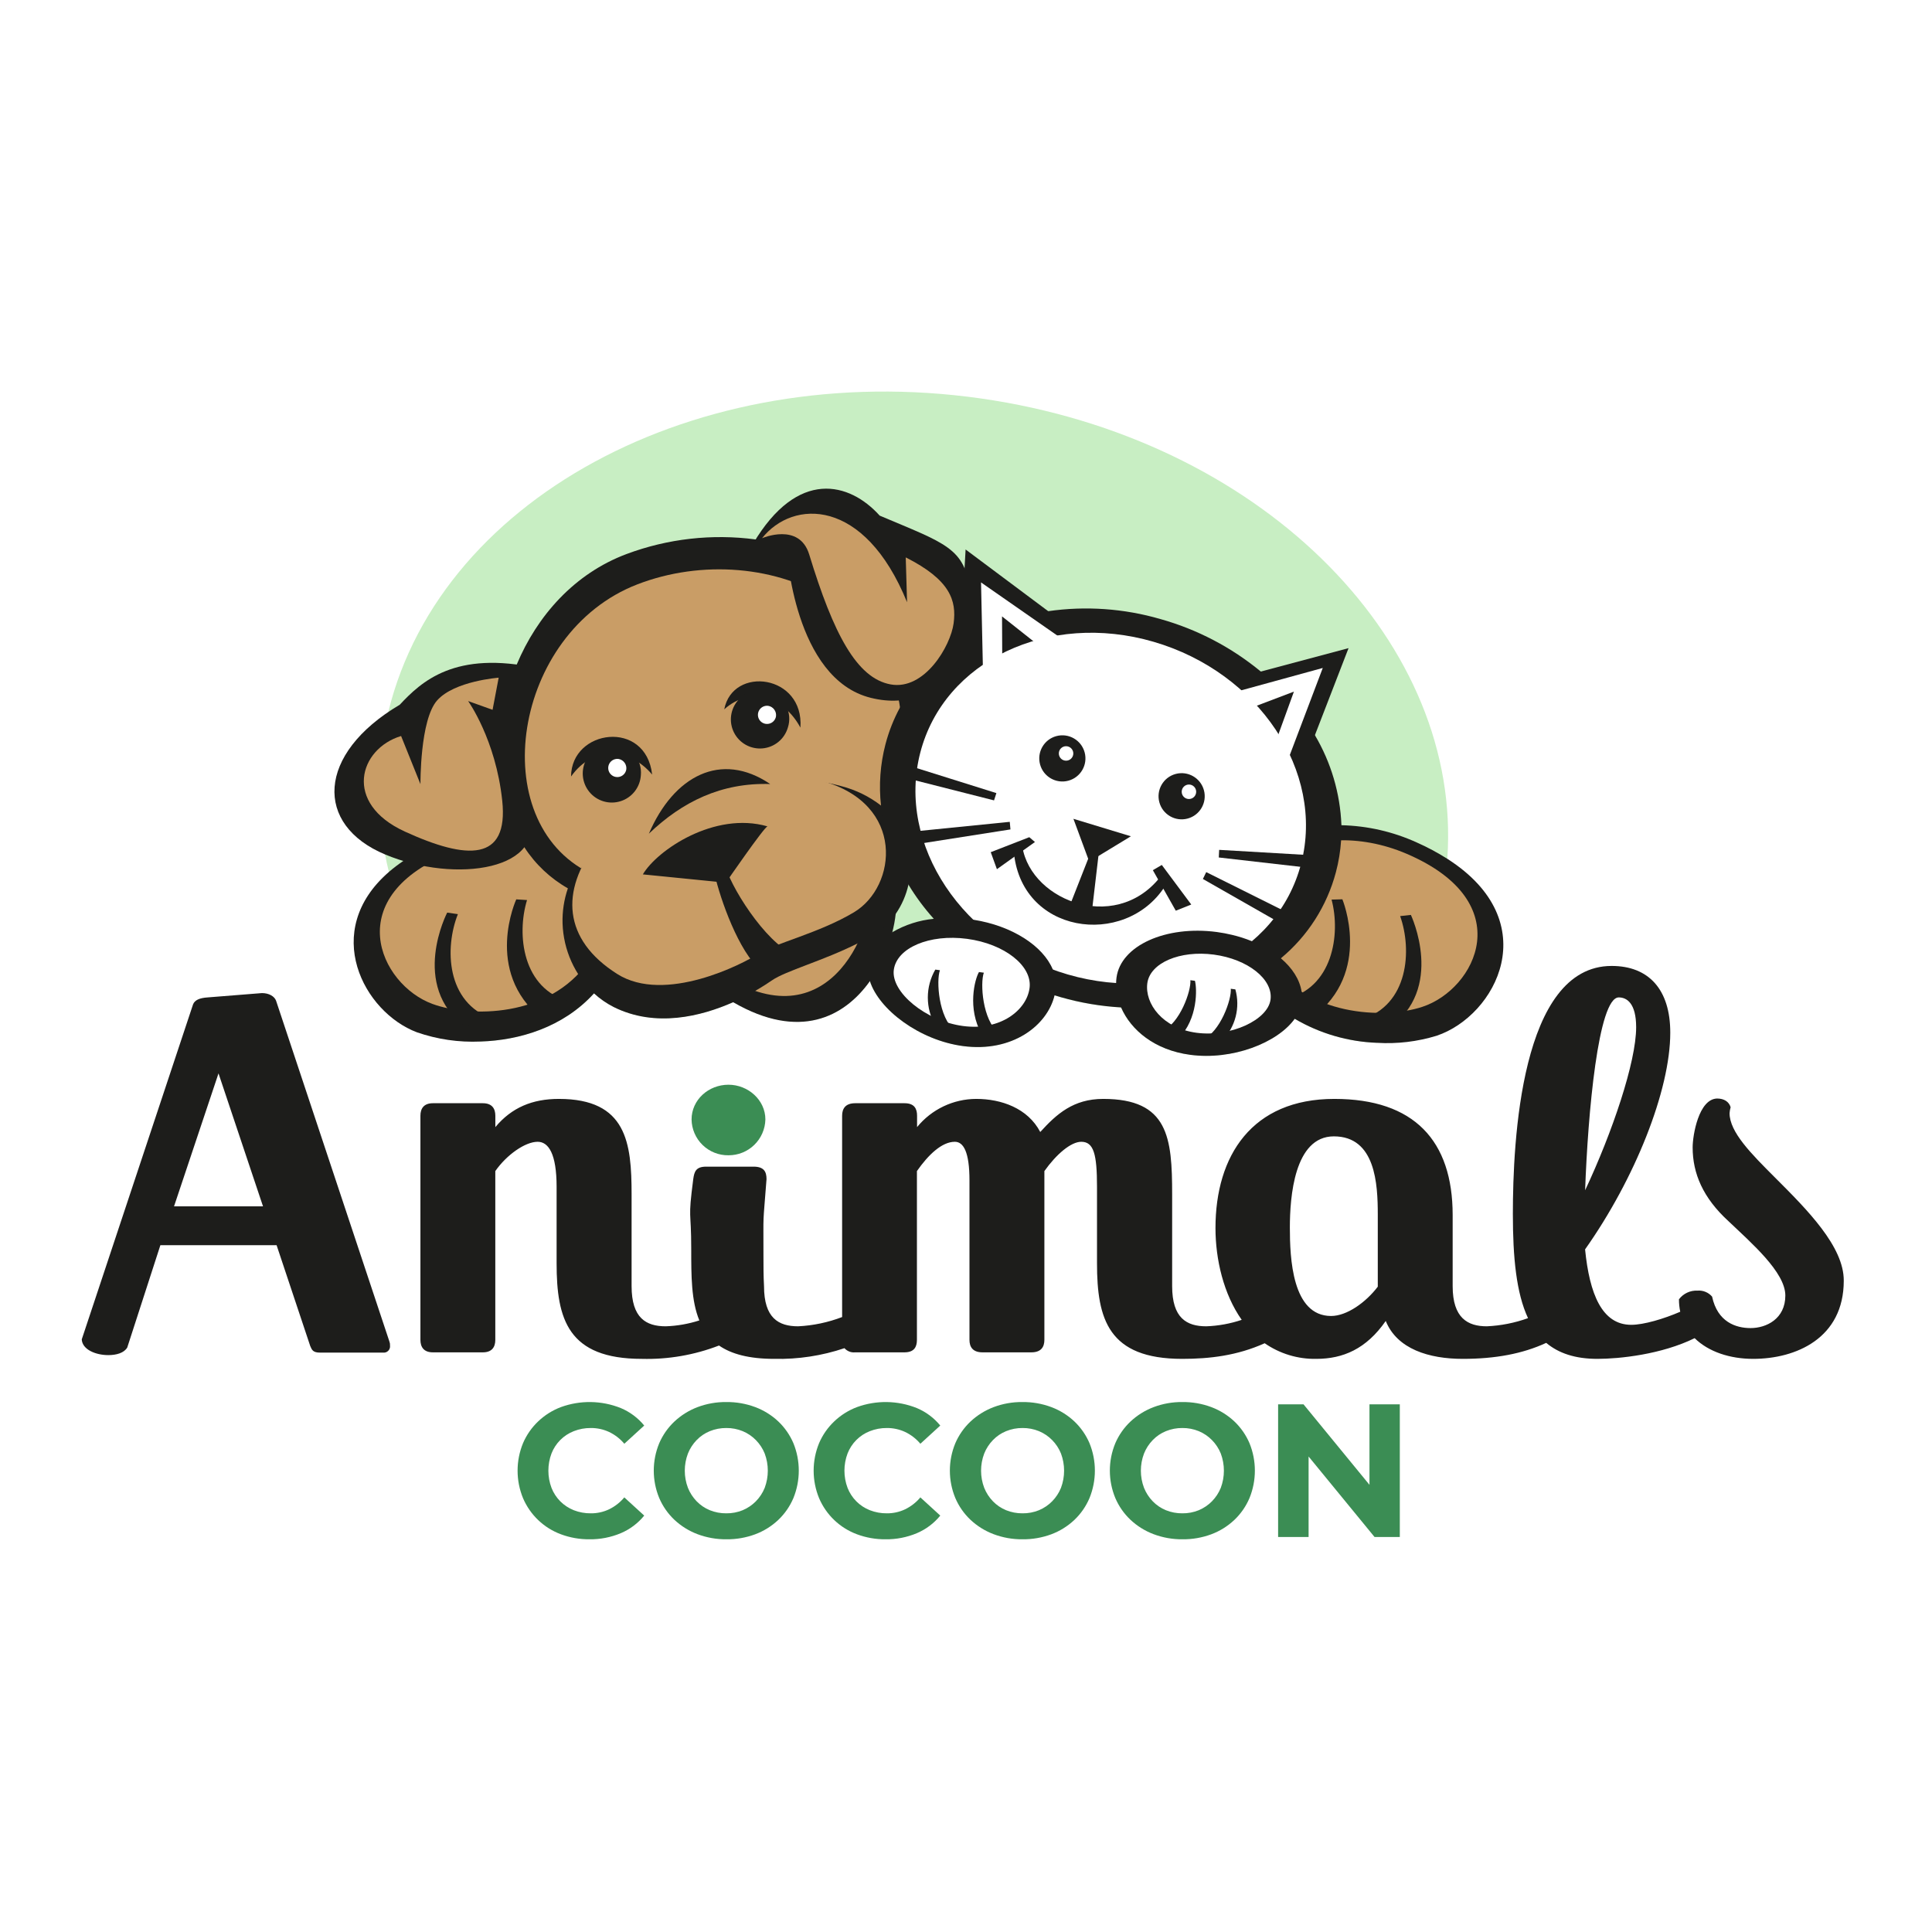 <svg width="449" height="449" viewBox="0 0 449 449" fill="none" xmlns="http://www.w3.org/2000/svg">
<rect width="449" height="449" fill="white"/>
<g clip-path="url(#clip0_18_141)">
<path d="M136.986 357.733C134.725 357.754 132.479 357.359 130.36 356.57C128.398 355.843 126.605 354.723 125.09 353.28C123.575 351.836 122.37 350.098 121.549 348.173C119.869 344.081 119.869 339.491 121.549 335.398C122.368 333.487 123.567 331.763 125.074 330.332C126.596 328.882 128.394 327.752 130.36 327.01C134.862 325.374 139.808 325.453 144.255 327.23C146.383 328.118 148.259 329.516 149.718 331.301L145.092 335.53C144.126 334.378 142.924 333.446 141.568 332.799C140.236 332.177 138.782 331.86 137.312 331.873C135.956 331.861 134.61 332.109 133.347 332.605C132.174 333.063 131.109 333.759 130.219 334.649C129.329 335.539 128.633 336.604 128.175 337.777C127.2 340.36 127.2 343.211 128.175 345.795C128.636 346.966 129.331 348.03 130.219 348.922C131.112 349.811 132.176 350.509 133.347 350.975C134.61 351.468 135.956 351.713 137.312 351.698C138.784 351.713 140.24 351.391 141.568 350.755C142.924 350.094 144.125 349.155 145.092 347.997L149.718 352.226C148.26 354.019 146.384 355.426 144.255 356.323C141.954 357.287 139.48 357.767 136.986 357.733Z" fill="#3B8D54"/>
<path d="M168.837 357.733C166.536 357.757 164.251 357.354 162.097 356.544C160.103 355.792 158.276 354.654 156.722 353.196C155.212 351.767 154.012 350.042 153.198 348.129C151.518 344.061 151.518 339.493 153.198 335.424C154.017 333.519 155.216 331.801 156.722 330.376C158.273 328.922 160.093 327.785 162.079 327.027C164.223 326.216 166.501 325.812 168.793 325.838C171.087 325.811 173.366 326.208 175.516 327.01C177.5 327.753 179.318 328.882 180.864 330.332C182.372 331.762 183.571 333.486 184.388 335.398C186.056 339.487 186.056 344.067 184.388 348.156C183.576 350.075 182.376 351.806 180.864 353.24C179.321 354.695 177.502 355.827 175.516 356.57C173.379 357.362 171.116 357.756 168.837 357.733ZM168.793 351.698C170.1 351.714 171.397 351.468 172.608 350.975C173.754 350.494 174.794 349.79 175.666 348.905C176.549 348.007 177.246 346.944 177.719 345.777C178.681 343.206 178.681 340.374 177.719 337.803C177.248 336.635 176.55 335.572 175.666 334.675C174.796 333.787 173.756 333.082 172.608 332.605C171.398 332.109 170.101 331.861 168.793 331.873C167.48 331.862 166.177 332.111 164.96 332.605C163.808 333.074 162.766 333.779 161.903 334.675C161.029 335.575 160.341 336.638 159.877 337.803C158.902 340.372 158.902 343.208 159.877 345.777C160.343 346.941 161.032 348.003 161.903 348.905C162.769 349.798 163.81 350.503 164.96 350.975C166.175 351.465 167.475 351.711 168.784 351.698H168.793Z" fill="#3B8D54"/>
<path d="M205.79 357.733C203.529 357.754 201.283 357.359 199.164 356.57C197.202 355.843 195.408 354.723 193.893 353.28C192.379 351.836 191.174 350.098 190.353 348.173C188.673 344.081 188.673 339.491 190.353 335.398C191.172 333.487 192.371 331.763 193.878 330.332C195.4 328.882 197.198 327.752 199.164 327.01C203.666 325.374 208.611 325.453 213.059 327.23C215.185 328.12 217.061 329.518 218.521 331.301L213.896 335.53C212.929 334.379 211.727 333.448 210.371 332.799C209.039 332.178 207.586 331.862 206.116 331.873C204.76 331.861 203.413 332.109 202.151 332.605C200.978 333.063 199.913 333.759 199.023 334.649C198.133 335.539 197.437 336.604 196.979 337.777C196.004 340.36 196.004 343.211 196.979 345.795C197.438 346.967 198.135 348.033 199.025 348.924C199.915 349.816 200.979 350.514 202.151 350.975C203.414 351.468 204.76 351.713 206.116 351.698C207.588 351.711 209.043 351.388 210.371 350.755C211.726 350.092 212.927 349.153 213.896 347.997L218.521 352.226C217.062 354.017 215.186 355.424 213.059 356.323C210.758 357.287 208.284 357.767 205.79 357.733Z" fill="#3B8D54"/>
<path d="M237.65 357.733C235.349 357.758 233.063 357.355 230.91 356.544C228.915 355.792 227.089 354.654 225.535 353.196C224.024 351.767 222.825 350.042 222.011 348.129C220.331 344.061 220.331 339.493 222.011 335.424C222.829 333.519 224.029 331.801 225.535 330.376C227.086 328.922 228.906 327.785 230.892 327.027C233.036 326.215 235.313 325.811 237.606 325.838C239.9 325.811 242.179 326.208 244.328 327.01C246.313 327.753 248.131 328.882 249.677 330.332C251.185 331.762 252.384 333.486 253.201 335.398C254.869 339.487 254.869 344.067 253.201 348.156C252.389 350.075 251.189 351.806 249.677 353.24C248.133 354.695 246.315 355.827 244.328 356.57C242.192 357.362 239.928 357.756 237.65 357.733ZM237.65 351.698C238.957 351.714 240.254 351.468 241.465 350.975C242.611 350.494 243.65 349.79 244.522 348.905C245.405 348.007 246.103 346.944 246.575 345.777C247.538 343.206 247.538 340.374 246.575 337.803C246.105 336.635 245.407 335.572 244.522 334.675C243.653 333.787 242.613 333.082 241.465 332.605C240.255 332.109 238.958 331.861 237.65 331.873C236.336 331.861 235.034 332.11 233.817 332.605C232.665 333.074 231.623 333.779 230.76 334.675C229.886 335.575 229.197 336.638 228.733 337.803C227.758 340.372 227.758 343.208 228.733 345.777C229.2 346.941 229.888 348.003 230.76 348.905C231.625 349.798 232.666 350.503 233.817 350.975C235.021 351.461 236.308 351.707 237.606 351.698H237.65Z" fill="#3B8D54"/>
<path d="M274.832 357.733C272.531 357.758 270.245 357.355 268.091 356.544C266.097 355.792 264.271 354.654 262.717 353.196C261.206 351.767 260.007 350.042 259.192 348.129C257.512 344.061 257.512 339.493 259.192 335.424C260.011 333.519 261.211 331.801 262.717 330.376C264.268 328.922 266.087 327.785 268.074 327.027C270.218 326.215 272.495 325.811 274.788 325.838C277.082 325.811 279.361 326.208 281.51 327.01C283.495 327.753 285.312 328.882 286.858 330.332C288.366 331.762 289.566 333.486 290.383 335.398C292.051 339.487 292.051 344.067 290.383 348.156C289.571 350.075 288.371 351.806 286.858 353.24C285.315 354.695 283.497 355.827 281.51 356.57C279.374 357.362 277.11 357.756 274.832 357.733ZM274.788 351.698C276.095 351.714 277.392 351.468 278.603 350.975C279.749 350.494 280.788 349.79 281.66 348.905C282.543 348.007 283.241 346.944 283.713 345.777C284.676 343.206 284.676 340.374 283.713 337.803C283.243 336.635 282.545 335.572 281.66 334.675C280.79 333.787 279.751 333.082 278.603 332.605C277.392 332.109 276.095 331.861 274.788 331.873C273.474 331.861 272.172 332.11 270.955 332.605C269.802 333.074 268.761 333.779 267.898 334.675C267.024 335.575 266.335 336.638 265.871 337.803C264.896 340.372 264.896 343.208 265.871 345.777C266.338 346.941 267.026 348.003 267.898 348.905C268.763 349.798 269.804 350.503 270.955 350.975C272.172 351.467 273.475 351.713 274.788 351.698Z" fill="#3B8D54"/>
<path d="M297.035 357.205V326.367H302.938L321.133 348.57H318.269V326.367H325.318V357.205H319.45L301.255 335.001H304.119V357.205H297.035Z" fill="#3B8D54"/>
<path d="M64.156 232.558C63.777 231.544 62.517 230.795 60.878 230.795L48.261 231.8C46.367 231.923 45.239 232.425 44.86 233.439L19 311.274C19.123 313.67 22.278 314.93 25.168 314.93C27.062 314.93 28.833 314.428 29.573 313.168L37.274 289.379H64.279L72.103 312.833C72.482 313.714 72.728 314.349 74.367 314.349H89.002C89.224 314.377 89.45 314.355 89.662 314.283C89.874 314.211 90.066 314.091 90.225 313.932C90.383 313.774 90.503 313.582 90.575 313.37C90.647 313.158 90.67 312.932 90.641 312.71C90.662 312.411 90.62 312.111 90.518 311.829L64.156 232.558ZM40.446 280.356L50.781 249.457L61.125 280.356H40.446Z" fill="#1D1D1B"/>
<path d="M169.304 268.488C171.538 268.5 173.687 267.636 175.29 266.081C176.893 264.526 177.822 262.404 177.877 260.171C177.877 255.624 173.842 252.091 169.304 252.091C164.634 252.091 160.722 255.616 160.722 260.171C160.74 261.28 160.975 262.376 161.416 263.394C161.856 264.413 162.493 265.335 163.29 266.107C164.087 266.88 165.029 267.487 166.06 267.896C167.092 268.304 168.194 268.506 169.304 268.488Z" fill="#3B8D54"/>
<path d="M412.527 273.678C406.977 268.127 401.954 263.105 401.954 258.699C401.987 258.231 402.07 257.767 402.201 257.316C401.822 256.047 400.694 255.298 399.047 255.298C394.765 255.422 393.373 263.871 393.373 266.647C393.373 272.7 395.769 278.374 401.699 283.801C406.985 288.841 414.915 295.661 414.915 301.08C414.915 306.498 410.51 308.648 406.844 308.648C403.435 308.648 399.153 307.256 397.893 301.335C397.475 300.85 396.948 300.471 396.355 300.229C395.762 299.987 395.121 299.889 394.483 299.943C393.657 299.904 392.835 300.067 392.087 300.419C391.339 300.77 390.688 301.3 390.192 301.961C390.19 302.932 390.29 303.9 390.491 304.851C386.712 306.489 382.033 307.89 379.099 307.89C372.288 307.89 369.407 300.701 368.376 290.357C379.989 273.924 388.174 253.369 388.174 239.994C388.174 229.906 383.126 224.487 374.544 224.487C353.398 224.487 351.592 265.352 351.592 282.127C351.592 292.216 352.385 300.507 355.116 306.34C352.034 307.45 348.802 308.089 345.53 308.234C341.124 308.234 337.6 306.34 337.6 298.903V282.374C337.6 265.096 328.648 255.387 310.101 255.387C290.929 255.387 282.479 268.603 282.479 285.405C282.479 292.665 284.347 300.736 288.576 306.736C285.917 307.629 283.142 308.133 280.338 308.234C275.792 308.234 272.409 306.34 272.409 298.903V277.581C272.409 264.365 271.528 255.387 256.39 255.387C249.448 255.387 245.544 258.911 241.756 263.078C238.857 257.528 232.672 255.387 226.874 255.387C224.241 255.394 221.642 255.985 219.265 257.119C216.888 258.253 214.792 259.9 213.129 261.942V259.299C213.129 257.66 212.495 256.391 210.222 256.391H198.741C196.468 256.391 195.71 257.66 195.71 259.299V306.084C192.438 307.336 188.989 308.061 185.49 308.234C180.952 308.234 177.56 306.34 177.56 298.903C177.428 296.507 177.428 294.233 177.428 291.96C177.428 280.867 177.26 285.634 178.141 274.03C178.141 272.268 177.516 271.131 175.119 271.131H164.132C161.736 271.131 161.357 272.268 161.11 274.03C159.841 283.872 160.643 280.735 160.643 290.321C160.643 296.489 160.643 302.331 162.529 306.868C160 307.686 157.369 308.145 154.713 308.234C150.176 308.234 146.784 306.34 146.784 298.903V277.581C146.784 265.598 145.647 255.387 129.876 255.387C123.708 255.387 118.906 257.404 115.118 261.942V259.299C115.118 257.66 114.369 256.391 112.219 256.391H100.606C98.465 256.391 97.707 257.66 97.707 259.299V311.388C97.707 313.027 98.465 314.287 100.606 314.287H112.21C114.36 314.287 115.109 313.027 115.109 311.388V272.162C117.752 268.374 122.052 265.352 124.95 265.352C127.47 265.352 129.356 268.127 129.356 275.819V293.599C129.356 306.595 131.999 315.802 149.163 315.802C155.288 315.963 161.385 314.909 167.101 312.701C169.939 314.666 174.036 315.802 179.939 315.802C185.481 315.927 191.003 315.086 196.256 313.318C196.562 313.665 196.947 313.933 197.377 314.102C197.808 314.271 198.272 314.334 198.732 314.287H210.186C212.46 314.287 213.094 313.027 213.094 311.388V272.162C215.737 268.374 218.892 265.352 221.905 265.352C223.923 265.352 225.306 267.748 225.306 274.303V311.388C225.306 313.027 226.064 314.287 228.337 314.287H239.685C241.958 314.287 242.716 313.027 242.716 311.388V272.162C245.491 268.25 248.884 265.352 251.289 265.352C254.188 265.352 254.946 268.25 254.946 275.819V293.599C254.946 306.595 257.589 315.802 274.752 315.802C281.14 315.802 287.528 315.045 293.916 312.172C297.433 314.612 301.628 315.882 305.907 315.802C312.075 315.802 317.511 313.529 322.049 306.992C324.692 313.547 332.137 315.802 339.961 315.802C347.503 315.802 353.865 314.622 359.345 312.084C362.218 314.498 366.077 315.802 371.231 315.802C376.385 315.802 386.13 314.78 393.84 310.992C397.056 314.164 402.051 315.802 407.435 315.802C417.391 315.802 428.493 311.009 428.493 297.643C428.546 289.696 419.973 281.114 412.527 273.678ZM376.209 231.8C378.095 231.8 380.244 233.183 380.244 238.734C380.244 246.805 374.694 263.202 368.385 276.621C369.019 258.787 371.434 231.8 376.209 231.8ZM320.199 299.027C317.423 302.683 313.009 305.837 309.352 305.837C300.277 305.837 299.766 292.339 299.766 285.282C299.766 278.224 300.78 264.092 309.987 264.092C319.679 264.092 320.199 275.184 320.199 282.251V299.027Z" fill="#1D1D1B"/>
<path d="M335.952 203.658C335.741 205.42 335.45 207.182 335.071 208.945C334.028 214.304 332.427 219.539 330.296 224.566C328.752 228.217 326.944 231.751 324.886 235.139C324.105 236.443 323.277 237.73 322.401 238.998C321.635 240.135 320.833 241.245 320.014 242.338C313.264 242.094 306.681 240.174 300.859 236.752C296.85 242.355 286.321 246.443 276.559 245.122C268.32 244.029 262.796 239.377 260.523 234.144C255.786 233.873 251.093 233.078 246.531 231.773C246.029 231.632 245.536 231.483 245.042 231.324C243.333 238.373 235.156 244.611 223.79 243.095C213.667 241.747 204.239 234.646 202.125 227.967C196.177 236.302 185.789 241.765 170.406 232.884C162.96 236.179 152.335 238.866 142.599 233.994C140.95 233.152 139.424 232.091 138.061 230.839C130.863 238.769 120.677 241.756 111.628 242.038C110.612 240.863 109.625 239.688 108.668 238.514C107.628 237.227 106.615 235.923 105.646 234.593C104.166 232.584 102.765 230.54 101.47 228.425C97.266 221.783 93.954 214.618 91.619 207.112C91.149 205.608 90.729 204.093 90.359 202.565C90.024 201.217 89.725 199.852 89.478 198.486C87.575 188.733 87.575 178.705 89.478 168.952C89.707 167.736 89.98 166.538 90.271 165.34C102.747 114.528 164.758 82.306 231.033 93.073C294.823 103.461 339.838 149.974 336.358 199.543C336.261 200.909 336.129 202.284 335.952 203.658Z" fill="#C8EEC3"/>
<path d="M146.123 214.064C145.604 218.102 144.209 221.978 142.035 225.421C141.673 226.02 141.286 226.628 140.88 227.245C140.024 228.514 139.079 229.721 138.052 230.857C130.854 238.787 120.668 241.774 111.62 242.056C106.617 242.278 101.618 241.549 96.888 239.906C84.5 235.236 74.508 216.416 90.368 202.654C91.432 201.736 92.55 200.882 93.716 200.098C96.693 198.123 99.871 196.469 103.196 195.164C108.263 193.094 113.664 191.962 119.135 191.825C120.564 191.799 121.994 191.849 123.417 191.975C124.298 192.054 125.127 192.16 125.964 192.301C130.268 192.926 134.377 194.506 137.99 196.927C138.537 197.305 139.057 197.702 139.568 198.125C142.584 200.545 144.745 203.867 145.735 207.605C146.241 209.719 146.373 211.905 146.123 214.064Z" fill="#1D1D1B"/>
<path d="M105.514 197.905C127.849 189.349 150.916 203.138 136.748 223.456C127.594 236.602 109.108 236.478 100.5 233.315C88.218 228.822 78.65 208.187 105.514 197.905Z" fill="#C99D66"/>
<path d="M132.448 232.778C121.382 229.914 120.034 217.174 122.483 209.174L119.981 209.015C119.981 209.015 112.316 225.676 125.814 236.646L132.448 232.778Z" fill="#1D1D1B"/>
<path d="M114.439 236.769C103.646 233.025 103.32 220.222 106.412 212.451L103.928 212.09C103.928 212.09 95.117 228.989 108.201 238.716L114.439 236.769Z" fill="#1D1D1B"/>
<path d="M333.882 240.708C329.407 242.08 324.721 242.638 320.049 242.355C313.299 242.112 306.716 240.192 300.894 236.769C296.961 234.385 293.594 231.174 291.026 227.359L290.392 226.372C289.881 225.535 289.405 224.707 288.973 223.888C288.541 223.068 288.092 222.126 287.695 221.244C287.158 219.974 286.71 218.666 286.356 217.332C285.51 214.287 285.383 211.087 285.986 207.984C286.128 207.254 286.322 206.536 286.568 205.834C287.299 203.72 288.436 201.768 289.916 200.09C290.549 199.361 291.235 198.681 291.969 198.054C295.301 195.304 299.264 193.423 303.502 192.583C306.203 192.005 308.961 191.736 311.723 191.781C317.778 191.917 323.743 193.281 329.256 195.79C331.713 196.88 334.087 198.149 336.358 199.587C359.292 214.24 347.688 236.073 333.882 240.708Z" fill="#1D1D1B"/>
<path d="M326.851 198.398C304.824 188.997 281.281 201.922 294.674 222.786C303.317 236.276 321.802 236.884 330.516 234.003C342.957 229.95 353.301 209.702 326.851 198.398Z" fill="#C99D66"/>
<path d="M298.612 232.223C309.758 229.782 311.608 217.112 309.458 209.068L311.969 208.997C311.969 208.997 319.018 225.932 305.097 236.39L298.612 232.223Z" fill="#1D1D1B"/>
<path d="M316.454 236.901C327.38 233.562 328.19 220.778 325.397 212.901L327.891 212.627C327.891 212.627 336.041 229.861 322.604 239.06L316.454 236.901Z" fill="#1D1D1B"/>
<path d="M215.57 179.305C215.411 180.186 215.226 181.067 215.032 181.948C214.839 182.829 214.565 183.931 214.292 184.944C213.963 186.176 213.554 187.386 213.068 188.565C212.187 190.689 211.2 192.609 210.292 194.539C209.432 196.295 208.753 198.134 208.266 200.028C207.647 202.63 207.593 205.334 208.107 207.958C208.342 209.454 208.357 210.977 208.151 212.478C207.989 213.898 207.727 215.305 207.367 216.689C206.318 220.748 204.555 224.588 202.16 228.029C196.213 236.364 185.825 241.827 170.441 232.945C170.044 232.716 169.63 232.469 169.225 232.214C166.96 230.828 164.809 229.264 162.793 227.535C158.097 223.535 154.669 219.429 146.167 214.108C144.66 213.165 142.995 212.187 141.136 211.165C138.96 209.958 136.51 208.707 133.735 207.367L133.347 207.182C132.898 206.953 132.466 206.715 132.026 206.478C127.934 204.167 124.461 200.903 121.902 196.962C121.576 196.46 121.259 195.94 120.959 195.42C120.303 194.281 119.714 193.104 119.197 191.896C114.395 180.873 114.915 166.776 120.087 154.441C124.818 143.136 133.47 133.295 145.638 128.748C155.199 125.182 165.489 124.02 175.604 125.365C179.816 125.913 183.953 126.929 187.939 128.396C200.697 133.11 211.103 142.493 214.98 156.335C214.98 156.388 214.98 156.432 214.98 156.485C215.341 157.771 215.632 159.128 215.861 160.467C216.283 162.889 216.513 165.34 216.548 167.798C216.603 171.657 216.276 175.511 215.57 179.305Z" fill="#1D1D1B"/>
<path d="M137.198 202.962C112.43 190.926 119.171 146.987 148.123 135.806C177.912 124.308 219.235 141.348 207.623 185.147C205.64 192.618 200.671 196.697 202.222 205.411C203.772 214.125 193.543 242.496 168.406 226.848C158.211 220.522 157.727 212.945 137.198 202.962Z" fill="#C99D66"/>
<path d="M211.138 205.544C210.598 208.004 209.583 210.335 208.151 212.407C206.923 214.204 205.344 215.732 203.508 216.901C202.142 217.782 200.706 218.54 199.243 219.28C191.314 223.271 182.556 225.641 179.393 227.844C178.626 228.372 177.304 229.254 175.542 230.267C173.872 231.233 172.155 232.116 170.397 232.91C162.952 236.205 152.326 238.893 142.59 234.02C140.941 233.179 139.415 232.118 138.052 230.866C133.564 226.618 130.936 220.769 130.739 214.592C130.659 211.823 131.079 209.062 131.981 206.442C132.644 204.687 133.685 203.099 135.03 201.79L135.118 201.711C135.418 201.411 135.726 201.129 136.061 200.83C136.396 200.53 137.03 200.019 137.559 199.623C138.22 199.112 138.889 198.609 139.576 198.116C143.75 195.054 148.144 192.303 152.722 189.887C156.108 188.091 159.611 186.525 163.207 185.199C165.916 184.193 168.685 183.357 171.498 182.697C173.628 182.196 175.784 181.814 177.956 181.552C182.921 180.919 187.954 181.089 192.864 182.054C193.745 182.248 194.697 182.468 195.613 182.724C198.938 183.59 202.052 185.122 204.768 187.226C205.342 187.681 205.889 188.17 206.407 188.688C208.078 190.358 209.399 192.344 210.292 194.53C211.686 198.03 211.981 201.872 211.138 205.544Z" fill="#1D1D1B"/>
<path d="M138.545 196.186C130.281 206.962 130.757 218.328 143.427 226.346C154.528 233.395 172.802 223.958 176.256 221.65C179.71 219.341 190.397 216.857 198.486 212.002C208.451 206.019 210.512 186.838 191.04 181.499C173.102 176.582 149.956 181.314 138.545 196.186Z" fill="#C99D66"/>
<path d="M132.713 180.459C132.766 169.454 150.097 167.111 151.559 180.01C146.361 173.824 137.946 173.111 132.713 180.459Z" fill="#1D1D1B"/>
<path d="M148.934 180.186C148.847 181.54 148.356 182.836 147.523 183.907C146.69 184.977 145.554 185.772 144.263 186.188C142.972 186.605 141.585 186.623 140.284 186.24C138.982 185.858 137.826 185.092 136.966 184.044C136.105 182.995 135.58 181.712 135.458 180.361C135.337 179.01 135.625 177.654 136.285 176.469C136.945 175.284 137.946 174.324 139.159 173.716C140.371 173.108 141.739 172.879 143.083 173.058C143.935 173.142 144.763 173.393 145.518 173.796C146.273 174.2 146.941 174.748 147.485 175.41C148.028 176.072 148.436 176.834 148.684 177.654C148.933 178.473 149.017 179.334 148.934 180.186Z" fill="#1D1D1B"/>
<path d="M145.541 178.882C145.462 179.289 145.266 179.664 144.976 179.96C144.686 180.256 144.315 180.46 143.91 180.547C143.505 180.634 143.083 180.6 142.697 180.45C142.311 180.299 141.978 180.039 141.738 179.7C141.499 179.362 141.365 178.96 141.352 178.546C141.339 178.132 141.448 177.723 141.665 177.37C141.882 177.018 142.199 176.736 142.575 176.562C142.95 176.387 143.369 176.327 143.779 176.389C144.341 176.49 144.841 176.808 145.171 177.274C145.501 177.741 145.634 178.318 145.541 178.882Z" fill="white"/>
<path d="M168.317 164.846C170.291 154.635 186.899 156.758 186.018 169.102C182.238 162.053 174.494 159.322 168.317 164.846Z" fill="#1D1D1B"/>
<path d="M183.102 169.084C182.723 170.387 181.96 171.545 180.913 172.409C179.867 173.272 178.584 173.8 177.233 173.925C175.882 174.049 174.525 173.764 173.338 173.107C172.152 172.449 171.19 171.45 170.579 170.238C169.968 169.027 169.736 167.659 169.913 166.314C170.09 164.969 170.668 163.708 171.571 162.696C172.474 161.684 173.661 160.967 174.978 160.638C176.294 160.31 177.679 160.385 178.952 160.855C180.592 161.399 181.949 162.57 182.727 164.112C183.505 165.655 183.64 167.443 183.102 169.084Z" fill="#1D1D1B"/>
<path d="M180.335 166.529C180.258 166.935 180.064 167.309 179.776 167.605C179.489 167.901 179.121 168.107 178.718 168.197C178.315 168.287 177.895 168.256 177.509 168.11C177.123 167.964 176.788 167.708 176.546 167.373C176.304 167.039 176.165 166.641 176.146 166.229C176.127 165.816 176.229 165.407 176.44 165.053C176.651 164.698 176.961 164.412 177.333 164.232C177.704 164.051 178.12 163.983 178.529 164.036C179.098 164.129 179.608 164.443 179.946 164.91C180.284 165.377 180.424 165.959 180.335 166.529Z" fill="white"/>
<path d="M149.4 203.209C152.705 197.579 166.071 188.495 178.379 192.054C177.745 191.975 168.687 205.138 168.687 205.138L149.4 203.209Z" fill="#1D1D1B"/>
<path d="M175.833 224.566C170.864 219.368 166.82 207.218 165.824 201.984L168.309 200.336C169.304 205.57 178 219.192 184.424 221.747L175.833 224.566Z" fill="#1D1D1B"/>
<path d="M281.545 159.137L313.405 150.626L302.973 177.613L281.545 159.137Z" fill="#1D1D1B"/>
<path d="M310.463 202.715C308.38 210.554 303.905 217.549 297.66 222.725C297.035 223.262 296.383 223.782 295.713 224.284C294.726 225.024 293.713 225.72 292.665 226.381C292.127 226.716 291.581 227.051 291.026 227.359C289.447 228.268 287.817 229.086 286.145 229.809L286.039 229.853C283.384 230.999 280.637 231.918 277.827 232.602C277.008 232.813 276.188 232.989 275.36 233.157C272.934 233.635 270.479 233.958 268.012 234.126C265.53 234.28 263.04 234.28 260.558 234.126C255.821 233.856 251.128 233.061 246.566 231.756C246.064 231.615 245.571 231.465 245.077 231.306C243.095 230.699 241.174 229.994 239.306 229.218C232.737 226.503 226.682 222.683 221.403 217.923C219.85 216.541 218.379 215.07 216.997 213.517C214.794 211.064 212.827 208.409 211.12 205.588C210.047 203.803 209.088 201.952 208.248 200.046C206.963 197.151 205.994 194.126 205.358 191.023C205.094 189.772 204.891 188.521 204.75 187.252C204.215 182.459 204.568 177.609 205.79 172.944C206.566 169.979 207.696 167.118 209.156 164.423C209.473 163.833 209.816 163.26 210.151 162.661C211.367 160.683 212.756 158.817 214.301 157.084C214.513 156.846 214.724 156.608 214.953 156.37C215.773 155.489 216.627 154.608 217.535 153.824C219.298 152.232 221.19 150.788 223.191 149.507L224.072 148.96C225.412 148.141 226.813 147.374 228.258 146.678C229.768 145.945 231.315 145.289 232.892 144.714C233.315 144.555 233.773 144.414 234.161 144.273C235.685 143.753 237.253 143.304 238.848 142.925C240.443 142.546 241.967 142.255 243.571 142.044C252.303 140.785 261.204 141.407 269.677 143.868C278.223 146.264 286.173 150.421 293.017 156.071C293.942 156.837 294.841 157.63 295.704 158.45C296.744 159.436 297.749 160.45 298.7 161.489C299.114 161.948 299.52 162.37 299.916 162.882C301.015 164.146 302.047 165.466 303.009 166.838C303.931 168.153 304.788 169.49 305.581 170.847C309.337 177.191 311.456 184.37 311.749 191.737C311.749 192.918 311.749 194.107 311.679 195.261C311.518 197.78 311.111 200.276 310.463 202.715Z" fill="#1D1D1B"/>
<path d="M224.407 127.7L222.319 165.119L252.1 148.388L224.407 127.7Z" fill="#1D1D1B"/>
<path d="M227.993 135.356L228.672 166.318L253.65 153.225L227.993 135.356Z" fill="white"/>
<path d="M281.387 162.379L307.414 155.234L298.224 179.499L281.387 162.379Z" fill="white"/>
<path d="M232.874 143.251L232.945 157.666L246.099 153.727L232.874 143.251Z" fill="#1D1D1B"/>
<path d="M286.154 166.256L300.709 160.732L295.599 174.811L286.154 166.256Z" fill="#1D1D1B"/>
<path d="M302.392 200.671C296.885 222.02 272.602 233.58 248.152 226.469C223.702 219.359 208.363 196.292 213.869 174.935C219.376 153.577 243.676 142.035 268.1 149.154C292.524 156.273 307.899 179.322 302.392 200.671Z" fill="white"/>
<path d="M276.007 190.233C278.868 189.464 280.565 186.521 279.796 183.659C279.027 180.797 276.084 179.1 273.222 179.869C270.36 180.638 268.663 183.581 269.432 186.443C270.201 189.305 273.145 191.002 276.007 190.233Z" fill="#1D1D1B"/>
<path d="M248.286 181.436C251.148 180.667 252.844 177.723 252.075 174.861C251.306 171.999 248.363 170.303 245.501 171.072C242.639 171.841 240.942 174.784 241.711 177.646C242.48 180.508 245.424 182.205 248.286 181.436Z" fill="#1D1D1B"/>
<path d="M249.465 190.292L262.822 194.354L253.139 200.239L249.465 190.292Z" fill="#1D1D1B"/>
<path d="M279.554 204.275L297.713 214.628L299.722 212.346L280.33 202.68L279.554 204.275Z" fill="#1D1D1B"/>
<path d="M283.246 199.279L304.022 201.658L304.965 198.768L283.334 197.508L283.246 199.279Z" fill="#1D1D1B"/>
<path d="M234.83 192.759L214.178 196.001L213.112 193.164L234.672 190.997L234.83 192.759Z" fill="#1D1D1B"/>
<path d="M231.015 186.01L210.75 180.864L210.891 177.833L231.562 184.318L231.015 186.01Z" fill="#1D1D1B"/>
<path d="M237.447 195.464C238.284 208.856 258.91 217.377 269.642 203.808L270.673 206.063C261.395 220.407 236.901 217.139 235.571 197.411L237.447 195.464Z" fill="#1D1D1B"/>
<path d="M255.545 196.627L253.738 212.02L248.531 210.689L254.003 196.759L255.545 196.627Z" fill="#1D1D1B"/>
<path d="M267.924 202.231L273.254 211.649L276.849 210.213L270.003 201.015L267.924 202.231Z" fill="#1D1D1B"/>
<path d="M239.209 194.565L230.249 198.046L231.685 202.002L240.522 195.684L239.209 194.565Z" fill="#1D1D1B"/>
<path d="M245.306 230.117C245.251 230.529 245.175 230.938 245.077 231.342C243.368 238.39 235.192 244.628 223.826 243.113C213.702 241.765 204.274 234.663 202.16 227.985C201.757 226.802 201.624 225.543 201.772 224.302C202.186 221.192 204.248 218.557 207.367 216.645C210.334 214.917 213.641 213.853 217.059 213.526C219.83 213.212 222.63 213.244 225.394 213.623L226.222 213.746C235.253 215.165 242.408 219.844 244.672 225.306C245.307 226.825 245.526 228.486 245.306 230.117Z" fill="#1D1D1B"/>
<path d="M239.271 229.632C238.584 234.778 232.496 239.615 223.79 238.443C215.085 237.271 207.05 230.558 207.719 225.412C208.389 220.266 216.028 217.024 224.742 218.187C233.456 219.35 239.958 224.478 239.271 229.632Z" fill="white"/>
<path d="M218.442 225.482C217.561 227.923 218.116 236.452 221.896 239.518L217.367 238.32C216.228 236.345 215.629 234.106 215.629 231.826C215.629 229.547 216.228 227.307 217.367 225.333L218.442 225.482Z" fill="#1D1D1B"/>
<path d="M228.645 226.055C227.764 228.496 228.319 237.033 232.099 240.091L228.143 240.329C224.751 234.364 226.539 227.544 227.517 225.905L228.645 226.055Z" fill="#1D1D1B"/>
<path d="M302.515 232.919C302.444 233.445 302.317 233.962 302.136 234.461C301.835 235.286 301.416 236.063 300.894 236.769C296.885 242.373 286.356 246.461 276.594 245.139C268.356 244.047 262.831 239.395 260.558 234.161C259.747 232.369 259.347 230.418 259.386 228.452C259.392 228.024 259.424 227.598 259.483 227.174C260.47 219.755 270.937 215.033 282.788 216.601C283.988 216.763 285.179 216.986 286.356 217.271C287.916 217.64 289.445 218.129 290.929 218.733C291.607 219.015 292.268 219.306 292.903 219.614C294.603 220.453 296.2 221.488 297.66 222.698C300.348 224.971 302.066 227.668 302.498 230.478C302.498 230.566 302.498 230.654 302.498 230.743C302.598 231.464 302.604 232.196 302.515 232.919Z" fill="#1D1D1B"/>
<path d="M266.638 228.505C266.012 233.227 270.162 238.972 278.092 240.02C286.021 241.069 294.638 237.042 295.273 232.32C295.907 227.597 289.986 222.901 282.101 221.852C274.215 220.804 267.272 223.773 266.638 228.505Z" fill="white"/>
<path d="M286.039 229.791C286.25 232.223 283.634 239.809 279.448 241.659L284.03 241.835C285.545 240.298 286.626 238.387 287.165 236.296C287.703 234.206 287.68 232.01 287.096 229.932L286.039 229.791Z" fill="#1D1D1B"/>
<path d="M276.647 227.8C276.858 230.223 274.241 237.818 270.065 239.659L273.898 241.333C278.444 236.769 278.188 229.668 277.704 227.941L276.647 227.8Z" fill="#1D1D1B"/>
<path d="M247.756 176.785C248.685 176.785 249.439 176.032 249.439 175.102C249.439 174.173 248.685 173.419 247.756 173.419C246.826 173.419 246.073 174.173 246.073 175.102C246.073 176.032 246.826 176.785 247.756 176.785Z" fill="white"/>
<path d="M276.312 185.693C277.241 185.693 277.995 184.939 277.995 184.01C277.995 183.08 277.241 182.327 276.312 182.327C275.382 182.327 274.629 183.08 274.629 184.01C274.629 184.939 275.382 185.693 276.312 185.693Z" fill="white"/>
<path d="M125.047 155.322C105.663 151.031 97.857 158.494 92.905 163.78C73.522 175.234 73.028 191.719 89.531 198.592C106.033 205.464 127.602 202.116 122.739 188.583C119.94 180.566 119.035 172.011 120.096 163.586L125.047 155.322Z" fill="#1D1D1B"/>
<path d="M175.005 126.361C185.393 108.836 197.437 112.052 204.442 119.832C219.667 126.29 224.363 127.312 225.412 137.515C226.46 147.718 220.328 166.591 202.407 162.185C184.485 157.78 182.855 127.823 182.855 127.823L175.005 126.361Z" fill="#1D1D1B"/>
<path d="M93.214 171.049C83.469 174.001 79.654 186.662 94.095 193.261C108.536 199.861 118.228 200.31 116.721 186.08C115.214 171.851 108.791 162.925 108.791 162.925L114.474 164.961L115.893 157.498C115.893 157.498 105.593 158.247 101.584 162.785C97.575 167.322 97.716 182.239 97.716 182.239L93.214 171.049Z" fill="#C99D66"/>
<path d="M177.102 125.083C184.256 116.043 200.891 115.576 210.803 139.964L210.495 129.541C220.848 134.766 222.328 139.577 221.623 144.863C220.918 150.15 214.865 160.494 206.979 159.058C199.094 157.621 193.684 147.286 188.071 128.889C185.772 121.303 177.102 125.083 177.102 125.083Z" fill="#C99D66"/>
<path d="M150.801 193.746C156.555 180.353 167.542 174.45 178.996 182.212C167.683 181.842 158.59 186.292 150.801 193.746Z" fill="#1D1D1B"/>
</g>
<defs>
<clipPath id="clip0_18_141">
<rect width="410" height="267" fill="white" transform="translate(19 91)"/>
</clipPath>
</defs>
</svg>
